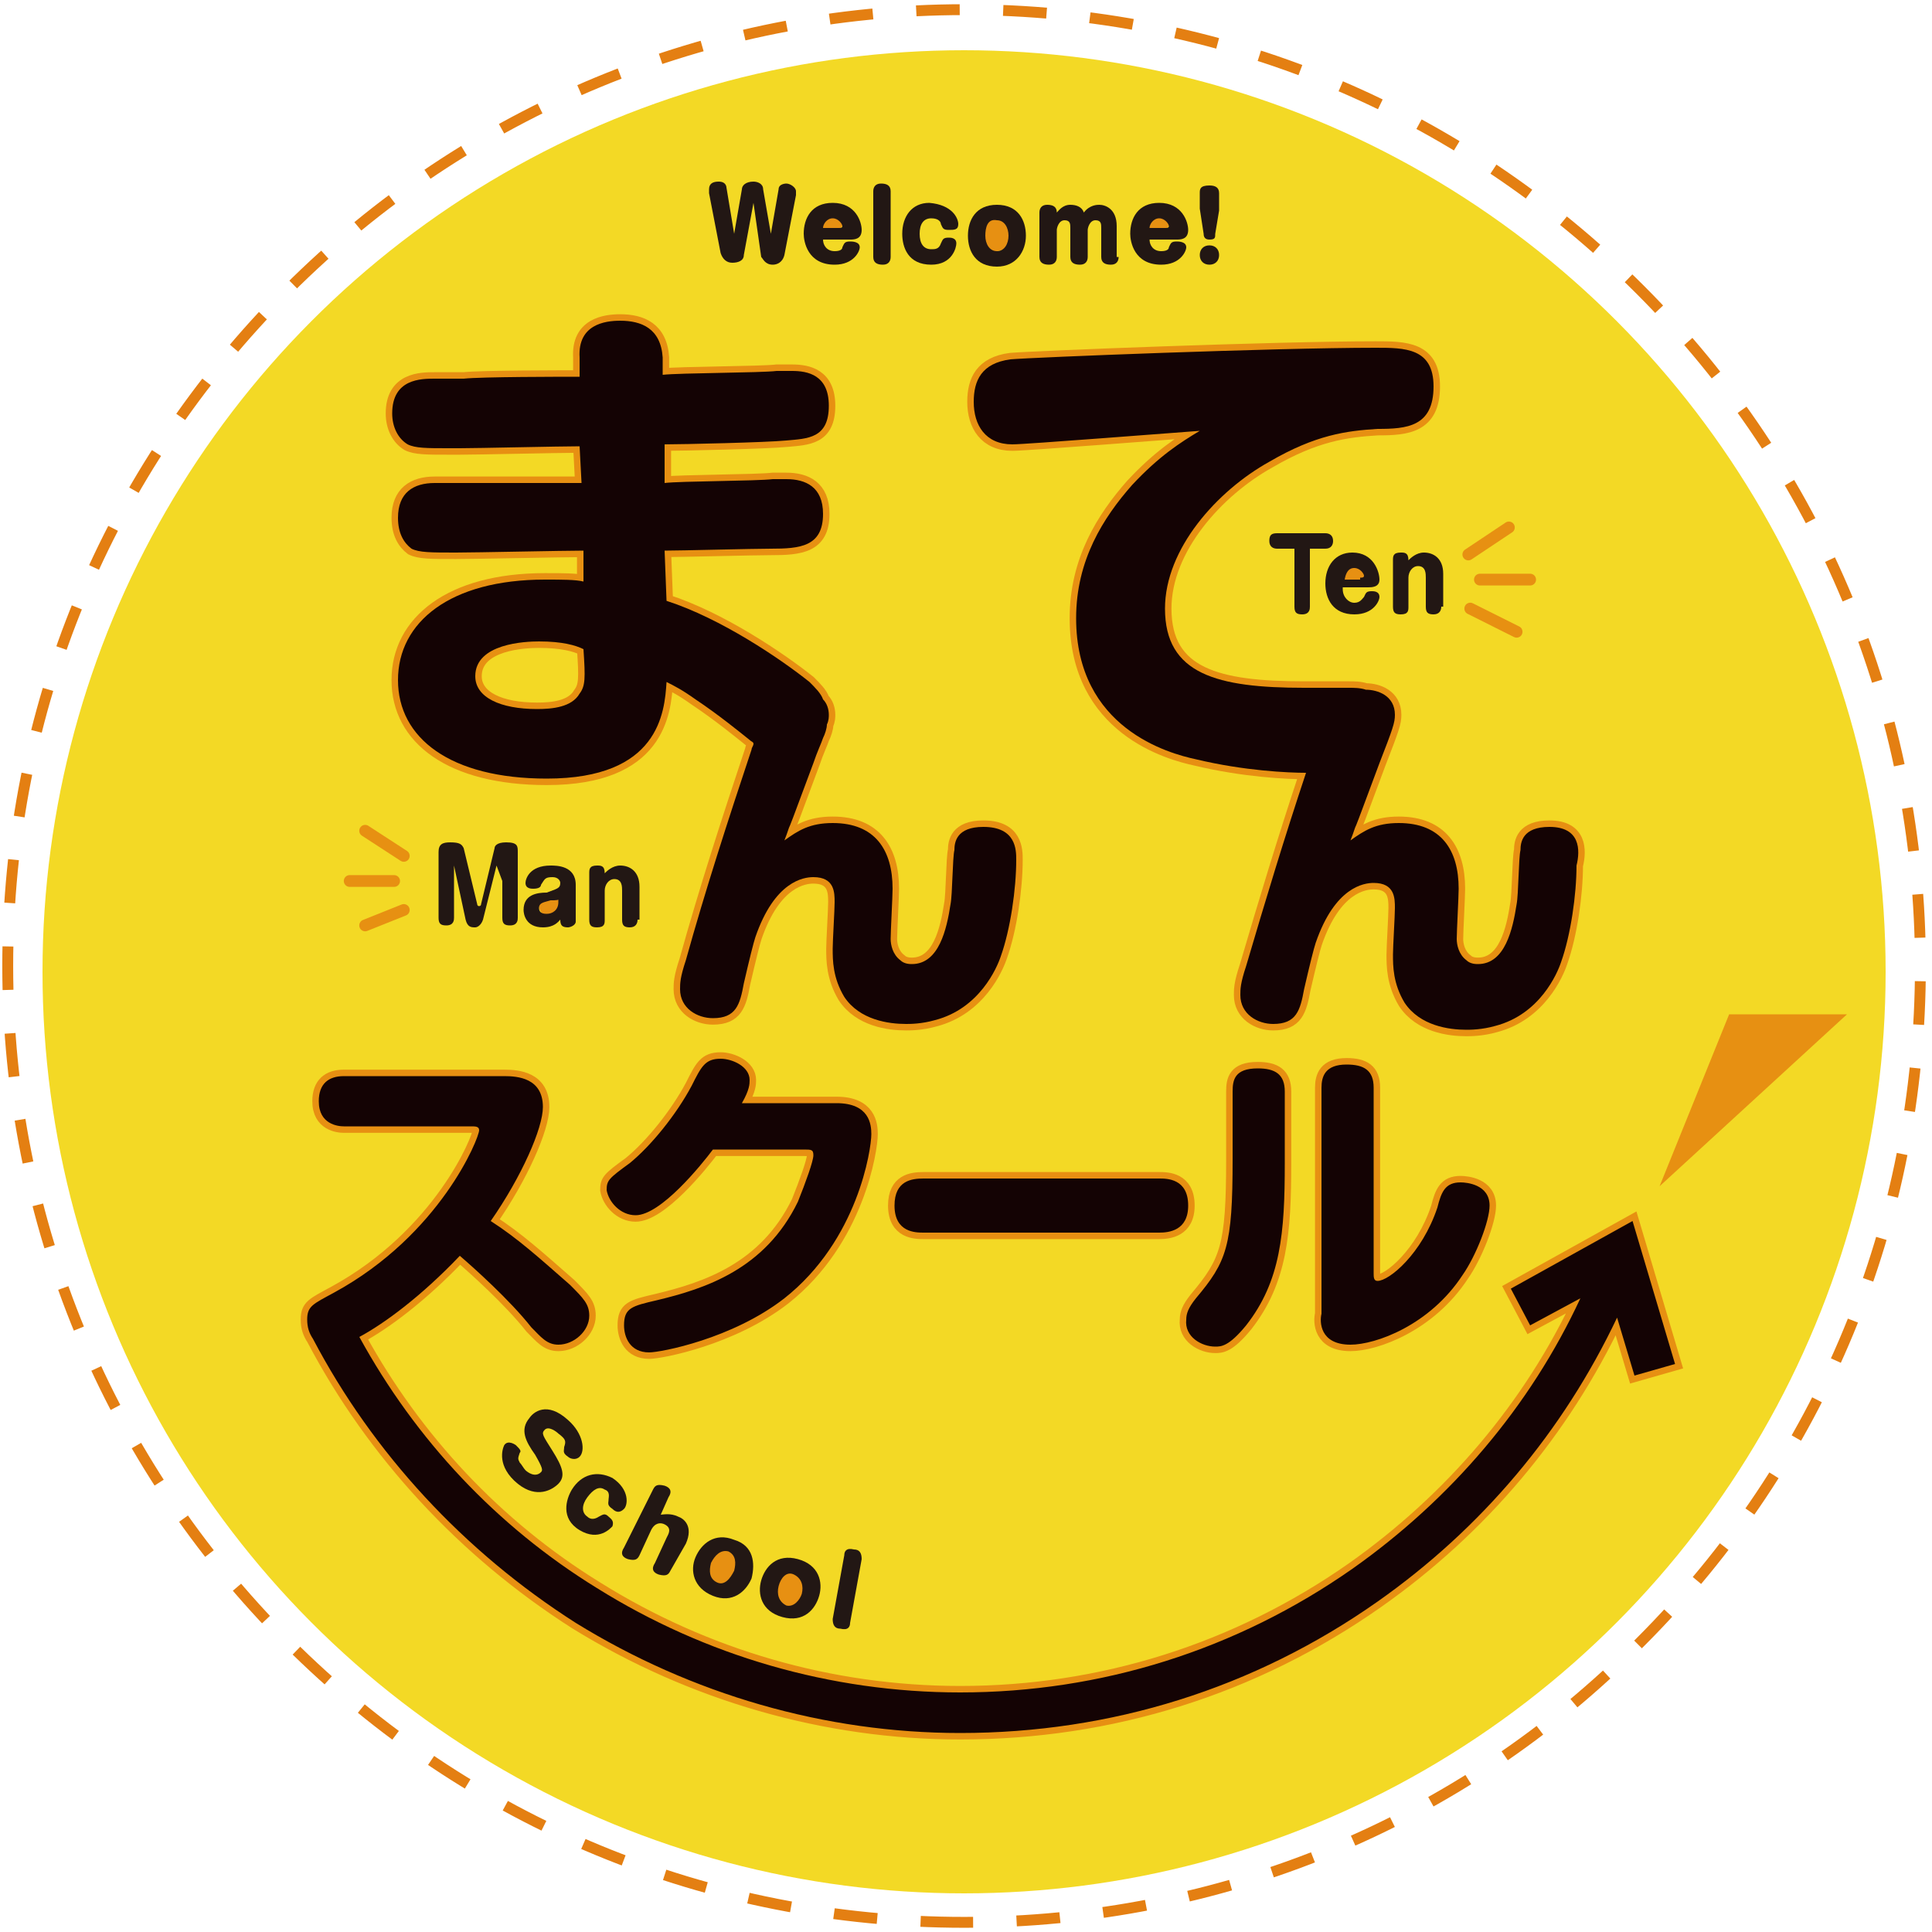 <?xml version="1.0" encoding="utf-8"?>
<!-- Generator: Adobe Illustrator 22.0.1, SVG Export Plug-In . SVG Version: 6.00 Build 0)  -->
<svg version="1.1" id="ヨコミネ式学習教室_ロゴ"
	 xmlns="http://www.w3.org/2000/svg" xmlns:xlink="http://www.w3.org/1999/xlink" x="0px" y="0px" viewBox="0 0 100 100"
	 style="enable-background:new 0 0 100 100;" xml:space="preserve">
<style type="text/css">
	.st0{fill:none;stroke:#E47F12;stroke-width:0.563;stroke-dasharray:2.251,2.251;}
	.st1{fill:#F3D925;}
	.st2{fill:#E79012;stroke:#E79012;stroke-width:0.67;}
	.st3{fill:#140304;}
	.st4{fill:#E79012;}
	.st5{fill:#221714;}
	.st6{fill:none;stroke:#E79012;stroke-width:0.609;stroke-linecap:round;stroke-linejoin:round;}
</style>
<g>
	<path class="st0" d="M49.9,99.5c-13.2,0-25.6-5.1-35-14.5c-9.3-9.3-14.5-21.8-14.5-35c0-13.2,5.1-25.6,14.5-35
		c9.3-9.3,21.8-14.5,35-14.5c13.2,0,25.6,5.1,35,14.5c9.3,9.3,14.5,21.8,14.5,35c0,13.2-5.1,25.6-14.5,35
		C75.6,94.4,63.1,99.5,49.9,99.5z"/>
</g>
<circle class="st1" cx="49.9" cy="50.3" r="47.7"/>
<path class="st2" d="M50.9,42.8c-1.4,0-1.5,0.8-1.5,1.2c-0.1,0.4-0.1,2.3-0.2,2.8c-0.2,1.3-0.6,3.1-2,3.1c-0.1,0-0.4,0-0.6-0.2
	c-0.4-0.3-0.5-0.8-0.5-1.1c0-0.4,0.1-2.2,0.1-2.6c0-2-0.9-3.4-3.1-3.4c-1.2,0-1.8,0.4-2.5,0.9c0.2-0.5,0.2-0.6,0.3-0.8
	c0.2-0.5,0.3-0.8,1.2-3.2c0.2-0.6,0.4-1,0.5-1.3c0.1-0.2,0.2-0.5,0.2-0.7c0.1-0.2,0.1-0.4,0.1-0.5c0-0.3-0.1-0.6-0.3-0.8
	c-0.1-0.3-0.4-0.6-0.7-0.9c-1.5-1.2-4.6-3.3-7.4-4.2l-0.1-2.6c0.8,0,4.6-0.1,5.5-0.1c1.5,0,2.7-0.1,2.7-1.8c0-1.4-0.9-1.8-1.9-1.8
	c-0.2,0-0.6,0-0.7,0c-0.8,0.1-4.8,0.1-5.6,0.2L34.4,23c0.9,0,5.3-0.1,6.3-0.2c1.1-0.1,2.2-0.1,2.2-1.8c0-1.6-1.1-1.8-1.9-1.8
	c-0.2,0-0.7,0-0.8,0c-0.8,0.1-5,0.1-5.9,0.2l0-0.9c-0.1-1.5-1.1-1.9-2.2-1.9c-0.8,0-2.2,0.2-2.1,1.9l0,1c-0.9,0-5.1,0-6,0.1
	c-0.2,0-1.2,0-1.5,0c-0.7,0-2.2,0-2.2,1.8c0,0.7,0.3,1.3,0.8,1.6c0.4,0.2,1,0.2,2.1,0.2h0.6c0.9,0,5.2-0.1,6.2-0.1l0.1,1.9
	c-2.1,0-5.5,0-7.6,0c-1.1,0-1.9,0.5-1.9,1.8c0,0.8,0.3,1.3,0.7,1.6c0.4,0.2,1,0.2,2.3,0.2c1,0,5.6-0.1,6.6-0.1l0,1.6
	c-0.4-0.1-1.1-0.1-2-0.1c-4.9,0-7.6,2.2-7.6,5.2c0,3,2.7,5.1,7.7,5.1c5.8,0,6.1-3.4,6.2-5c0.4,0.2,0.8,0.4,1.5,0.9
	c1.2,0.8,2.3,1.7,2.8,2.1c0.1,0.1,0.2,0.1,0.2,0.2c0,0.1-0.1,0.2-0.1,0.3c-1.2,3.6-2.4,7.3-3.4,10.9c-0.3,0.9-0.3,1.2-0.3,1.5
	c0,1,0.9,1.5,1.7,1.5c1.2,0,1.4-0.7,1.6-1.8c0.3-1.3,0.5-2.1,0.6-2.4c1-2.9,2.5-3.1,3-3.1c1.1,0,1.1,0.8,1.1,1.3
	c0,0.4-0.1,2-0.1,2.4c0,0.6,0,1.5,0.6,2.5c0.8,1.2,2.3,1.4,3.2,1.4c0.2,0,0.8,0,1.5-0.2c2.3-0.6,3.2-2.7,3.4-3.3
	c0.5-1.4,0.8-3.5,0.8-5C52.6,44,52.6,42.8,50.9,42.8z M30,35.9c-0.4,0.7-1.4,0.8-2.2,0.8c-1.9,0-3.2-0.6-3.2-1.7
	c0-1.7,2.6-1.8,3.3-1.8c1.2,0,1.9,0.2,2.3,0.4C30.3,35.1,30.3,35.5,30,35.9z"/>
<path class="st2" d="M80.2,42.8c-1.4,0-1.5,0.8-1.5,1.2c-0.1,0.4-0.1,2.3-0.2,2.8c-0.2,1.3-0.6,3.1-2,3.1c-0.1,0-0.4,0-0.6-0.2
	c-0.4-0.3-0.5-0.8-0.5-1.1c0-0.4,0.1-2.2,0.1-2.6c0-2-0.9-3.4-3.1-3.4c-1.2,0-1.8,0.4-2.5,0.9c0.2-0.5,0.2-0.6,0.3-0.8
	c0.2-0.5,0.3-0.8,1.2-3.2c0.7-1.8,0.8-2.1,0.8-2.5c0-1-0.9-1.3-1.5-1.3c-0.3-0.1-0.6-0.1-0.9-0.1h-2.3c-4.5,0-7.2-0.7-7.2-4.1
	c0-3.1,2.7-6.1,5.4-7.6c2.4-1.4,4-1.6,5.6-1.7c1.5,0,2.9-0.1,2.9-2.2c0-2-1.5-2-3-2c-5.2,0-17.8,0.5-18.9,0.6
	c-1.5,0.2-1.9,1.1-1.9,2.2c0,1.2,0.6,2.2,2,2.2c0.7,0,8.3-0.6,9.7-0.7c-1,0.6-2.1,1.3-3.5,2.8c-1.5,1.7-2.9,3.9-2.9,6.9
	c0,5.7,4.8,7,6.2,7.3c2.5,0.6,4.8,0.7,5.7,0.7c-1.1,3.3-2.1,6.6-3.1,10c-0.3,0.9-0.3,1.2-0.3,1.5c0,1,0.9,1.5,1.7,1.5
	c1.2,0,1.4-0.7,1.6-1.8c0.3-1.3,0.5-2.1,0.6-2.4c1-2.9,2.5-3.1,3-3.1c1.1,0,1.1,0.8,1.1,1.3c0,0.4-0.1,2-0.1,2.4
	c0,0.6,0,1.5,0.6,2.5c0.8,1.2,2.3,1.4,3.2,1.4c0.2,0,0.8,0,1.5-0.2c2.3-0.6,3.2-2.7,3.4-3.3c0.5-1.4,0.8-3.5,0.8-5
	C81.8,44,81.8,42.8,80.2,42.8z"/>
<path class="st2" d="M84.5,63.2l-6.3,3.5l1,1.9l2.6-1.4c-2.6,5.6-6.7,10.4-11.8,14c-6,4.2-13,6.4-20.3,6.4c-6.7,0-13.2-1.9-18.8-5.4
	c-5.2-3.2-9.4-7.7-12.3-13c1.3-0.7,3.2-2.1,5.2-4.2c0.7,0.6,2.6,2.3,3.7,3.7c0.5,0.5,0.8,0.9,1.4,0.9c0.8,0,1.6-0.7,1.6-1.5
	c0-0.6-0.3-0.9-1-1.6c-1.6-1.4-2.7-2.4-4.1-3.3c1.6-2.3,2.7-4.8,2.7-5.9c0-1.5-1.3-1.6-2-1.6h-8.3c-0.8,0-1.3,0.4-1.3,1.3
	c0,1.2,1,1.3,1.3,1.3h6.6c0.2,0,0.4,0,0.4,0.2c0,0.4-2,5.4-7.5,8.4c-1.1,0.6-1.4,0.7-1.4,1.4c0,0.4,0.1,0.7,0.3,1l0,0
	C19.3,75.2,24,80.3,29.8,84c6,3.7,12.9,5.7,19.9,5.7c7.8,0,15.2-2.3,21.6-6.8c5.4-3.8,9.6-8.8,12.4-14.7l0.9,3l2.1-0.6L84.5,63.2z
	 M69.9,69.6c1.3,0,4.1-1,5.8-3.6c0.7-1,1.4-2.8,1.4-3.6c0-1.1-1.2-1.2-1.5-1.2c-0.8,0-1,0.5-1.2,1.3c-0.8,2.4-2.5,3.8-3.1,3.8
	c-0.2,0-0.2-0.2-0.2-0.4v-9.6c0-0.9-0.5-1.2-1.4-1.2c-1.1,0-1.3,0.6-1.3,1.2V68C68.3,68.4,68.3,69.6,69.9,69.6z M32.9,62.9
	c1.3,0,3.4-2.6,4-3.4h4.7c0.4,0,0.5,0,0.5,0.3c0,0.3-0.4,1.4-0.8,2.4c-1.7,3.5-4.8,4.5-7.3,5.1c-1.3,0.3-1.7,0.4-1.7,1.3
	c0,0.6,0.3,1.4,1.3,1.4c0.6,0,4.3-0.7,7-2.8c3.8-3,4.5-7.7,4.5-8.5c0-0.5-0.1-1.6-1.8-1.6h-4.9c0.4-0.7,0.4-1,0.4-1.2
	c0-0.7-0.9-1.1-1.5-1.1c-0.8,0-1,0.4-1.5,1.4c-0.8,1.5-2.1,3.1-3.2,4c-1.1,0.8-1.2,0.9-1.2,1.4C31.5,62.2,32.1,62.9,32.9,62.9z
	 M62.9,69.7c0.3,0,0.7,0,1.6-1.1c1.8-2.3,2-4.8,2-8.4v-3.7c0-0.9-0.5-1.2-1.4-1.2c-1.2,0-1.3,0.6-1.3,1.2V60c0,4.5-0.3,5.3-1.9,7.2
	c-0.4,0.5-0.5,0.8-0.5,1.1C61.3,69.2,62.2,69.7,62.9,69.7z M47.8,63.8H60c0.5,0,1.5-0.1,1.5-1.4c0-1.4-1.1-1.4-1.5-1.4H47.8
	c-0.6,0-1.5,0.1-1.5,1.4C46.3,63.8,47.4,63.8,47.8,63.8z"/>
<path class="st3" d="M50.9,42.8c-1.4,0-1.5,0.8-1.5,1.2c-0.1,0.4-0.1,2.3-0.2,2.8c-0.2,1.3-0.6,3.1-2,3.1c-0.1,0-0.4,0-0.6-0.2
	c-0.4-0.3-0.5-0.8-0.5-1.1c0-0.4,0.1-2.2,0.1-2.6c0-2-0.9-3.4-3.1-3.4c-1.2,0-1.8,0.4-2.5,0.9c0.2-0.5,0.2-0.6,0.3-0.8
	c0.2-0.5,0.3-0.8,1.2-3.2c0.2-0.6,0.4-1,0.5-1.3c0.1-0.2,0.2-0.5,0.2-0.7c0.1-0.2,0.1-0.4,0.1-0.5c0-0.3-0.1-0.6-0.3-0.8
	c-0.1-0.3-0.4-0.6-0.7-0.9c-1.5-1.2-4.6-3.3-7.4-4.2l-0.1-2.6c0.8,0,4.6-0.1,5.5-0.1c1.5,0,2.7-0.1,2.7-1.8c0-1.4-0.9-1.8-1.9-1.8
	c-0.2,0-0.6,0-0.7,0c-0.8,0.1-4.8,0.1-5.6,0.2L34.4,23c0.9,0,5.3-0.1,6.3-0.2c1.1-0.1,2.2-0.1,2.2-1.8c0-1.6-1.1-1.8-1.9-1.8
	c-0.2,0-0.7,0-0.8,0c-0.8,0.1-5,0.1-5.9,0.2l0-0.9c-0.1-1.5-1.1-1.9-2.2-1.9c-0.8,0-2.2,0.2-2.1,1.9l0,1c-0.9,0-5.1,0-6,0.1
	c-0.2,0-1.2,0-1.5,0c-0.7,0-2.2,0-2.2,1.8c0,0.7,0.3,1.3,0.8,1.6c0.4,0.2,1,0.2,2.1,0.2h0.6c0.9,0,5.2-0.1,6.2-0.1l0.1,1.9
	c-2.1,0-5.5,0-7.6,0c-1.1,0-1.9,0.5-1.9,1.8c0,0.8,0.3,1.3,0.7,1.6c0.4,0.2,1,0.2,2.3,0.2c1,0,5.6-0.1,6.6-0.1l0,1.6
	c-0.4-0.1-1.1-0.1-2-0.1c-4.9,0-7.6,2.2-7.6,5.2c0,3,2.7,5.1,7.7,5.1c5.8,0,6.1-3.4,6.2-5c0.4,0.2,0.8,0.4,1.5,0.9
	c1.2,0.8,2.3,1.7,2.8,2.1c0.1,0.1,0.2,0.1,0.2,0.2c0,0.1-0.1,0.2-0.1,0.3c-1.2,3.6-2.4,7.3-3.4,10.9c-0.3,0.9-0.3,1.2-0.3,1.5
	c0,1,0.9,1.5,1.7,1.5c1.2,0,1.4-0.7,1.6-1.8c0.3-1.3,0.5-2.1,0.6-2.4c1-2.9,2.5-3.1,3-3.1c1.1,0,1.1,0.8,1.1,1.3
	c0,0.4-0.1,2-0.1,2.4c0,0.6,0,1.5,0.6,2.5c0.8,1.2,2.3,1.4,3.2,1.4c0.2,0,0.8,0,1.5-0.2c2.3-0.6,3.2-2.7,3.4-3.3
	c0.5-1.4,0.8-3.5,0.8-5C52.6,44,52.6,42.8,50.9,42.8z M30,35.9c-0.4,0.7-1.4,0.8-2.2,0.8c-1.9,0-3.2-0.6-3.2-1.7
	c0-1.7,2.6-1.8,3.3-1.8c1.2,0,1.9,0.2,2.3,0.4C30.3,35.1,30.3,35.5,30,35.9z"/>
<path class="st3" d="M80.2,42.8c-1.4,0-1.5,0.8-1.5,1.2c-0.1,0.4-0.1,2.3-0.2,2.8c-0.2,1.3-0.6,3.1-2,3.1c-0.1,0-0.4,0-0.6-0.2
	c-0.4-0.3-0.5-0.8-0.5-1.1c0-0.4,0.1-2.2,0.1-2.6c0-2-0.9-3.4-3.1-3.4c-1.2,0-1.8,0.4-2.5,0.9c0.2-0.5,0.2-0.6,0.3-0.8
	c0.2-0.5,0.3-0.8,1.2-3.2c0.7-1.8,0.8-2.1,0.8-2.5c0-1-0.9-1.3-1.5-1.3c-0.3-0.1-0.6-0.1-0.9-0.1h-2.3c-4.5,0-7.2-0.7-7.2-4.1
	c0-3.1,2.7-6.1,5.4-7.6c2.4-1.4,4-1.6,5.6-1.7c1.5,0,2.9-0.1,2.9-2.2c0-2-1.5-2-3-2c-5.2,0-17.8,0.5-18.9,0.6
	c-1.5,0.2-1.9,1.1-1.9,2.2c0,1.2,0.6,2.2,2,2.2c0.7,0,8.3-0.6,9.7-0.7c-1,0.6-2.1,1.3-3.5,2.8c-1.5,1.7-2.9,3.9-2.9,6.9
	c0,5.7,4.8,7,6.2,7.3c2.5,0.6,4.8,0.7,5.7,0.7c-1.1,3.3-2.1,6.6-3.1,10c-0.3,0.9-0.3,1.2-0.3,1.5c0,1,0.9,1.5,1.7,1.5
	c1.2,0,1.4-0.7,1.6-1.8c0.3-1.3,0.5-2.1,0.6-2.4c1-2.9,2.5-3.1,3-3.1c1.1,0,1.1,0.8,1.1,1.3c0,0.4-0.1,2-0.1,2.4
	c0,0.6,0,1.5,0.6,2.5c0.8,1.2,2.3,1.4,3.2,1.4c0.2,0,0.8,0,1.5-0.2c2.3-0.6,3.2-2.7,3.4-3.3c0.5-1.4,0.8-3.5,0.8-5
	C81.8,44,81.8,42.8,80.2,42.8z"/>
<path class="st3" d="M84.5,63.2l-6.3,3.5l1,1.9l2.6-1.4c-2.6,5.6-6.7,10.4-11.8,14c-6,4.2-13,6.4-20.3,6.4c-6.7,0-13.2-1.9-18.8-5.4
	c-5.2-3.2-9.4-7.7-12.3-13c1.3-0.7,3.2-2.1,5.2-4.2c0.7,0.6,2.6,2.3,3.7,3.7c0.5,0.5,0.8,0.9,1.4,0.9c0.8,0,1.6-0.7,1.6-1.5
	c0-0.6-0.3-0.9-1-1.6c-1.6-1.4-2.7-2.4-4.1-3.3c1.6-2.3,2.7-4.8,2.7-5.9c0-1.5-1.3-1.6-2-1.6h-8.3c-0.8,0-1.3,0.4-1.3,1.3
	c0,1.2,1,1.3,1.3,1.3h6.6c0.2,0,0.4,0,0.4,0.2c0,0.4-2,5.4-7.5,8.4c-1.1,0.6-1.4,0.7-1.4,1.4c0,0.4,0.1,0.7,0.3,1l0,0
	C19.3,75.2,24,80.3,29.8,84c6,3.7,12.9,5.7,19.9,5.7c7.8,0,15.2-2.3,21.6-6.8c5.4-3.8,9.6-8.8,12.4-14.7l0.9,3l2.1-0.6L84.5,63.2z
	 M69.9,69.6c1.3,0,4.1-1,5.8-3.6c0.7-1,1.4-2.8,1.4-3.6c0-1.1-1.2-1.2-1.5-1.2c-0.8,0-1,0.5-1.2,1.3c-0.8,2.4-2.5,3.8-3.1,3.8
	c-0.2,0-0.2-0.2-0.2-0.4v-9.6c0-0.9-0.5-1.2-1.4-1.2c-1.1,0-1.3,0.6-1.3,1.2V68C68.3,68.4,68.3,69.6,69.9,69.6z M32.9,62.9
	c1.3,0,3.4-2.6,4-3.4h4.7c0.4,0,0.5,0,0.5,0.3c0,0.3-0.4,1.4-0.8,2.4c-1.7,3.5-4.8,4.5-7.3,5.1c-1.3,0.3-1.7,0.4-1.7,1.3
	c0,0.6,0.3,1.4,1.3,1.4c0.6,0,4.3-0.7,7-2.8c3.8-3,4.5-7.7,4.5-8.5c0-0.5-0.1-1.6-1.8-1.6h-4.9c0.4-0.7,0.4-1,0.4-1.2
	c0-0.7-0.9-1.1-1.5-1.1c-0.8,0-1,0.4-1.5,1.4c-0.8,1.5-2.1,3.1-3.2,4c-1.1,0.8-1.2,0.9-1.2,1.4C31.5,62.2,32.1,62.9,32.9,62.9z
	 M62.9,69.7c0.3,0,0.7,0,1.6-1.1c1.8-2.3,2-4.8,2-8.4v-3.7c0-0.9-0.5-1.2-1.4-1.2c-1.2,0-1.3,0.6-1.3,1.2V60c0,4.5-0.3,5.3-1.9,7.2
	c-0.4,0.5-0.5,0.8-0.5,1.1C61.3,69.2,62.2,69.7,62.9,69.7z M47.8,63.8H60c0.5,0,1.5-0.1,1.5-1.4c0-1.4-1.1-1.4-1.5-1.4H47.8
	c-0.6,0-1.5,0.1-1.5,1.4C46.3,63.8,47.4,63.8,47.8,63.8z"/>
<g>
	<path class="st4" d="M29.3,46.9c0,0.3-0.3,0.6-0.7,0.6s-0.7-0.3-0.7-0.6c0-0.3,0.3-0.6,0.7-0.6S29.3,46.6,29.3,46.9z"/>
	<g>
		<path class="st5" d="M25.7,44.8C25.7,44.8,25.7,44.8,25.7,44.8l-0.7,2.8c-0.1,0.3-0.3,0.4-0.4,0.4c-0.2,0-0.4,0-0.5-0.4l-0.6-2.8
			c0,0,0,0,0,0c0,0,0,0,0,0l0,0.8v1.9c0,0.1,0,0.4-0.4,0.4c-0.3,0-0.4-0.1-0.4-0.4v-3.4c0-0.4,0.2-0.5,0.6-0.5
			c0.5,0,0.6,0.1,0.7,0.3l0.7,2.9c0,0,0,0.1,0.1,0.1c0,0,0.1,0,0.1-0.1l0.7-2.9c0-0.1,0.1-0.3,0.6-0.3c0.6,0,0.6,0.2,0.6,0.5v3.4
			c0,0.1,0,0.4-0.4,0.4c-0.3,0-0.4-0.1-0.4-0.4v-1.9L25.7,44.8z"/>
		<path class="st5" d="M29.8,47.3c0,0.1,0,0.3,0,0.4c0,0.2-0.3,0.3-0.4,0.3c-0.3,0-0.4-0.1-0.4-0.4c-0.1,0.1-0.3,0.4-0.9,0.4
			c-0.9,0-1-0.7-1-0.9c0-0.8,0.7-0.9,1.2-0.9C28.8,46,29,46,29,45.7c0-0.1-0.1-0.3-0.4-0.3c-0.4,0-0.4,0.1-0.6,0.4
			c0,0.1-0.1,0.2-0.4,0.2c-0.1,0-0.4,0-0.4-0.3c0-0.2,0.2-0.9,1.3-0.9c0.3,0,1.3,0,1.3,1V47.3z M29,46.5c-0.1,0.1-0.2,0.1-0.5,0.1
			c-0.3,0.1-0.6,0.1-0.6,0.4c0,0.3,0.3,0.3,0.4,0.3c0.3,0,0.6-0.2,0.6-0.6V46.5z"/>
		<path class="st5" d="M33,47.6c0,0.2-0.1,0.4-0.4,0.4c-0.3,0-0.4-0.1-0.4-0.4v-1.5c0-0.2,0-0.6-0.4-0.6c-0.3,0-0.5,0.3-0.5,0.6v1.5
			c0,0.2,0,0.4-0.4,0.4c-0.3,0-0.4-0.1-0.4-0.4v-2.4c0-0.2,0-0.4,0.4-0.4c0.2,0,0.4,0,0.4,0.4c0.1-0.1,0.4-0.4,0.8-0.4
			c0.5,0,1,0.3,1,1.1V47.6z"/>
	</g>
	<g>
		<line class="st6" x1="20.9" y1="44.3" x2="18.9" y2="43"/>
		<line class="st6" x1="20.4" y1="45.6" x2="18.1" y2="45.6"/>
		<line class="st6" x1="20.9" y1="47.1" x2="18.9" y2="47.9"/>
	</g>
</g>
<g>
	<path class="st4" d="M70.7,29.7c0,0.3-0.3,0.6-0.7,0.6c-0.4,0-0.7-0.3-0.7-0.6c0-0.3,0.3-0.6,0.7-0.6
		C70.4,29.1,70.7,29.4,70.7,29.7z"/>
	<g>
		<line class="st6" x1="76" y1="28.7" x2="78.1" y2="27.3"/>
		<line class="st6" x1="76.6" y1="30" x2="79.2" y2="30"/>
		<line class="st6" x1="76.1" y1="31.5" x2="78.5" y2="32.7"/>
	</g>
	<g>
		<path class="st5" d="M66.1,28.4c-0.2,0-0.4-0.1-0.4-0.4c0-0.3,0.1-0.4,0.4-0.4h2.5c0.2,0,0.4,0.1,0.4,0.4c0,0.2-0.1,0.4-0.4,0.4
			h-0.8v3c0,0.1,0,0.4-0.4,0.4c-0.3,0-0.4-0.1-0.4-0.4v-3H66.1z"/>
		<path class="st5" d="M69.5,30.5c0,0.4,0.3,0.7,0.6,0.7c0.3,0,0.4-0.2,0.5-0.3c0.1-0.2,0.1-0.3,0.4-0.3c0.1,0,0.4,0,0.4,0.3
			c0,0.2-0.3,0.9-1.3,0.9c-1.1,0-1.5-0.8-1.5-1.6c0-0.9,0.5-1.6,1.4-1.6c1.1,0,1.4,1,1.4,1.4c0,0.4-0.4,0.4-0.6,0.4H69.5z
			 M70.4,29.9c0.1,0,0.2,0,0.2-0.1c0-0.1-0.2-0.4-0.5-0.4c-0.1,0-0.4,0-0.5,0.6H70.4z"/>
		<path class="st5" d="M74.6,31.4c0,0.2-0.1,0.4-0.4,0.4c-0.3,0-0.4-0.1-0.4-0.4v-1.5c0-0.2,0-0.6-0.4-0.6c-0.3,0-0.5,0.3-0.5,0.6
			v1.5c0,0.2,0,0.4-0.4,0.4c-0.3,0-0.4-0.1-0.4-0.4V29c0-0.2,0-0.4,0.4-0.4c0.2,0,0.4,0,0.4,0.4c0.1-0.1,0.4-0.4,0.8-0.4
			c0.5,0,1,0.3,1,1.1V31.4z"/>
	</g>
</g>
<polygon class="st4" points="89.5,52.5 85.9,61.4 95.6,52.5 "/>
<path class="st4" d="M38.4,81.3c-0.3,0.6-0.8,1-1.3,0.8s-0.6-0.8-0.3-1.5c0.3-0.6,0.8-1,1.3-0.8C38.5,80,38.7,80.7,38.4,81.3z"/>
<path class="st4" d="M41.7,82.6c-0.3,0.6-0.8,1-1.3,0.8c-0.4-0.2-0.6-0.8-0.3-1.5c0.3-0.6,0.8-1,1.3-0.8S42,82,41.7,82.6z"/>
<g>
	<path class="st5" d="M30,75.4c-0.2,0.2-0.5,0.1-0.6,0c-0.3-0.2-0.2-0.3-0.2-0.5c0.1-0.3,0.1-0.4-0.3-0.7c-0.1-0.1-0.5-0.4-0.7-0.2
		c-0.2,0.2-0.1,0.3,0.4,1.1c0.5,0.8,0.7,1.3,0.3,1.7c-0.3,0.3-1.1,0.8-2.1,0c-1.1-0.9-0.8-1.8-0.7-2c0.2-0.3,0.6,0,0.6,0
		c0.2,0.2,0.3,0.3,0.2,0.4c-0.1,0.3-0.1,0.3,0,0.5c0.1,0.1,0.2,0.3,0.3,0.4c0.1,0.1,0.5,0.4,0.8,0.1c0.1-0.1,0.1-0.2-0.3-0.9
		c-0.5-0.7-0.8-1.3-0.3-1.9c0.2-0.3,0.9-0.9,2,0.1C30.2,74.2,30.3,75.1,30,75.4z"/>
	<path class="st5" d="M32.3,78.1c-0.2,0.2-0.4,0.2-0.6,0c-0.3-0.2-0.2-0.3-0.2-0.5c0-0.1,0.1-0.4-0.2-0.5c-0.3-0.2-0.6,0-0.9,0.4
		c-0.3,0.4-0.3,0.8,0,1c0.1,0.1,0.3,0.2,0.6,0c0.2-0.1,0.3-0.2,0.5,0c0.1,0.1,0.3,0.2,0.2,0.5c-0.1,0.1-0.7,0.8-1.7,0.2
		c-1-0.6-0.7-1.6-0.4-2.1c0.5-0.8,1.3-1,2.1-0.6C32.6,77.1,32.5,77.9,32.3,78.1z"/>
	<path class="st5" d="M34.7,81.3c-0.1,0.2-0.2,0.3-0.6,0.2c-0.3-0.1-0.4-0.3-0.2-0.6l0.6-1.3c0.1-0.2,0.3-0.5-0.1-0.7
		c-0.2-0.1-0.5-0.1-0.7,0.3l-0.6,1.3c-0.1,0.2-0.2,0.3-0.6,0.2c-0.3-0.1-0.4-0.3-0.2-0.6l1.5-3c0.1-0.2,0.2-0.3,0.6-0.2
		c0.3,0.1,0.4,0.3,0.2,0.6l-0.4,0.9c0.1,0,0.5-0.1,0.9,0.1c0.3,0.1,0.8,0.5,0.4,1.4L34.7,81.3z"/>
	<path class="st5" d="M38.9,81.7c-0.3,0.7-1,1.3-2,0.9c-1-0.4-1.2-1.3-0.9-2c0.3-0.7,1-1.3,2-0.9C39,80,39.1,80.9,38.9,81.7z
		 M36.8,80.9c-0.1,0.4-0.1,0.8,0.3,1c0.4,0.2,0.7-0.2,0.9-0.6c0.1-0.4,0.1-0.8-0.3-1C37.3,80.2,37,80.5,36.8,80.9z"/>
	<path class="st5" d="M42.4,82.6c-0.2,0.7-0.8,1.4-1.9,1.1c-1.1-0.3-1.3-1.2-1.1-1.9c0.2-0.7,0.8-1.4,1.9-1.1
		C42.4,81,42.6,81.9,42.4,82.6z M40.3,82.1c-0.1,0.4,0,0.8,0.4,1c0.4,0.1,0.7-0.3,0.8-0.6c0.1-0.4,0-0.8-0.4-1
		C40.7,81.3,40.4,81.7,40.3,82.1z"/>
	<path class="st5" d="M44,84c0,0.2-0.1,0.4-0.5,0.3c-0.3,0-0.4-0.2-0.4-0.5l0.6-3.3c0-0.2,0.1-0.4,0.5-0.3c0.3,0,0.4,0.2,0.4,0.5
		L44,84z"/>
</g>
<circle class="st4" cx="51.5" cy="11.9" r="1.1"/>
<ellipse class="st4" cx="42.9" cy="11.4" rx="0.8" ry="0.6"/>
<ellipse class="st4" cx="59.8" cy="11.4" rx="0.8" ry="0.6"/>
<g>
	<g>
		<path class="st5" d="M40.3,9.8c0-0.3,0.4-0.3,0.4-0.3c0.2,0,0.5,0.2,0.5,0.4c0,0,0,0.1,0,0.2l-0.6,3.1c-0.1,0.4-0.4,0.5-0.6,0.5
			c-0.4,0-0.5-0.3-0.6-0.4L39,10.5c0,0,0,0,0,0c0,0,0,0,0,0l-0.5,2.7c0,0.3-0.3,0.4-0.6,0.4c-0.3,0-0.5-0.2-0.6-0.5l-0.6-3.1
			c0,0,0-0.1,0-0.2c0-0.3,0.2-0.4,0.5-0.4c0.4,0,0.4,0.3,0.4,0.3l0.4,2.4c0,0,0,0.1,0,0.1s0,0,0-0.1l0.4-2.3c0-0.2,0.2-0.4,0.6-0.4
			c0.2,0,0.5,0.1,0.5,0.4l0.4,2.3c0,0,0,0.1,0,0.1c0,0,0,0,0-0.1L40.3,9.8z"/>
		<path class="st5" d="M42.6,12.4c0,0.3,0.2,0.6,0.6,0.6c0.3,0,0.4-0.1,0.4-0.2c0.1-0.2,0.1-0.3,0.4-0.3c0.1,0,0.5,0,0.5,0.3
			c0,0.2-0.3,0.9-1.3,0.9c-1.4,0-1.6-1.2-1.6-1.6c0-0.8,0.4-1.6,1.5-1.6c1.2,0,1.5,1,1.5,1.4c0,0.5-0.4,0.5-0.6,0.5H42.6z
			 M43.4,11.8c0.1,0,0.2,0,0.2-0.1c0-0.1-0.2-0.4-0.5-0.4c-0.3,0-0.5,0.3-0.5,0.5H43.4z"/>
		<path class="st5" d="M46.1,13.3c0,0.2-0.1,0.4-0.4,0.4c-0.3,0-0.5-0.1-0.5-0.4V9.9c0-0.2,0.1-0.4,0.4-0.4c0.3,0,0.5,0.1,0.5,0.4
			V13.3z"/>
		<path class="st5" d="M49.6,11.6c0,0.3-0.2,0.3-0.5,0.3c-0.3,0-0.3-0.1-0.4-0.3c0-0.1-0.1-0.3-0.5-0.3c-0.4,0-0.6,0.3-0.6,0.8
			c0,0.5,0.2,0.8,0.6,0.8c0.2,0,0.4,0,0.5-0.3c0.1-0.2,0.1-0.3,0.4-0.3c0.1,0,0.4,0,0.4,0.3c0,0.2-0.2,1.1-1.3,1.1
			c-1.2,0-1.5-0.9-1.5-1.6c0-0.9,0.5-1.6,1.4-1.6C49.3,10.6,49.6,11.3,49.6,11.6z"/>
		<path class="st5" d="M53.1,12.2c0,0.8-0.5,1.6-1.5,1.6c-1.1,0-1.5-0.8-1.5-1.6c0-0.8,0.4-1.6,1.5-1.6
			C52.7,10.6,53.1,11.4,53.1,12.2z M51,12.2c0,0.4,0.2,0.8,0.6,0.8c0.4,0,0.6-0.4,0.6-0.8c0-0.4-0.2-0.8-0.6-0.8
			C51.1,11.3,51,11.8,51,12.2z"/>
		<path class="st5" d="M57.9,13.3c0,0.2-0.1,0.4-0.4,0.4c-0.3,0-0.5-0.1-0.5-0.4v-1.5c0-0.2,0-0.4-0.3-0.4c-0.3,0-0.4,0.4-0.4,0.5
			v1.4c0,0.2-0.1,0.4-0.4,0.4c-0.3,0-0.5-0.1-0.5-0.4v-1.5c0-0.2,0-0.4-0.3-0.4c-0.3,0-0.4,0.4-0.4,0.5v1.4c0,0.2-0.1,0.4-0.4,0.4
			c-0.3,0-0.5-0.1-0.5-0.4V11c0-0.2,0.1-0.4,0.4-0.4c0.3,0,0.5,0.1,0.5,0.4c0.1-0.1,0.3-0.4,0.7-0.4c0.3,0,0.6,0.1,0.7,0.4
			c0.3-0.4,0.7-0.4,0.8-0.4c0.3,0,0.9,0.2,0.9,1.1V13.3z"/>
		<path class="st5" d="M59.5,12.4c0,0.3,0.2,0.6,0.6,0.6c0.3,0,0.4-0.1,0.4-0.2c0.1-0.2,0.1-0.3,0.4-0.3c0.1,0,0.5,0,0.5,0.3
			c0,0.2-0.3,0.9-1.3,0.9c-1.4,0-1.6-1.2-1.6-1.6c0-0.8,0.4-1.6,1.5-1.6c1.2,0,1.5,1,1.5,1.4c0,0.5-0.4,0.5-0.6,0.5H59.5z
			 M60.3,11.8c0.1,0,0.2,0,0.2-0.1c0-0.1-0.2-0.4-0.5-0.4c-0.3,0-0.5,0.3-0.5,0.5H60.3z"/>
		<path class="st5" d="M63.1,13.2c0,0.3-0.2,0.5-0.5,0.5c-0.3,0-0.5-0.2-0.5-0.5c0-0.3,0.2-0.5,0.5-0.5
			C62.9,12.7,63.1,12.9,63.1,13.2z M62.9,12.1c0,0.2,0,0.3-0.3,0.3c-0.2,0-0.3-0.1-0.3-0.3l-0.2-1.3V10c0-0.2,0-0.4,0.5-0.4
			c0.3,0,0.5,0.1,0.5,0.4v0.9L62.9,12.1z"/>
	</g>
</g>
</svg>

